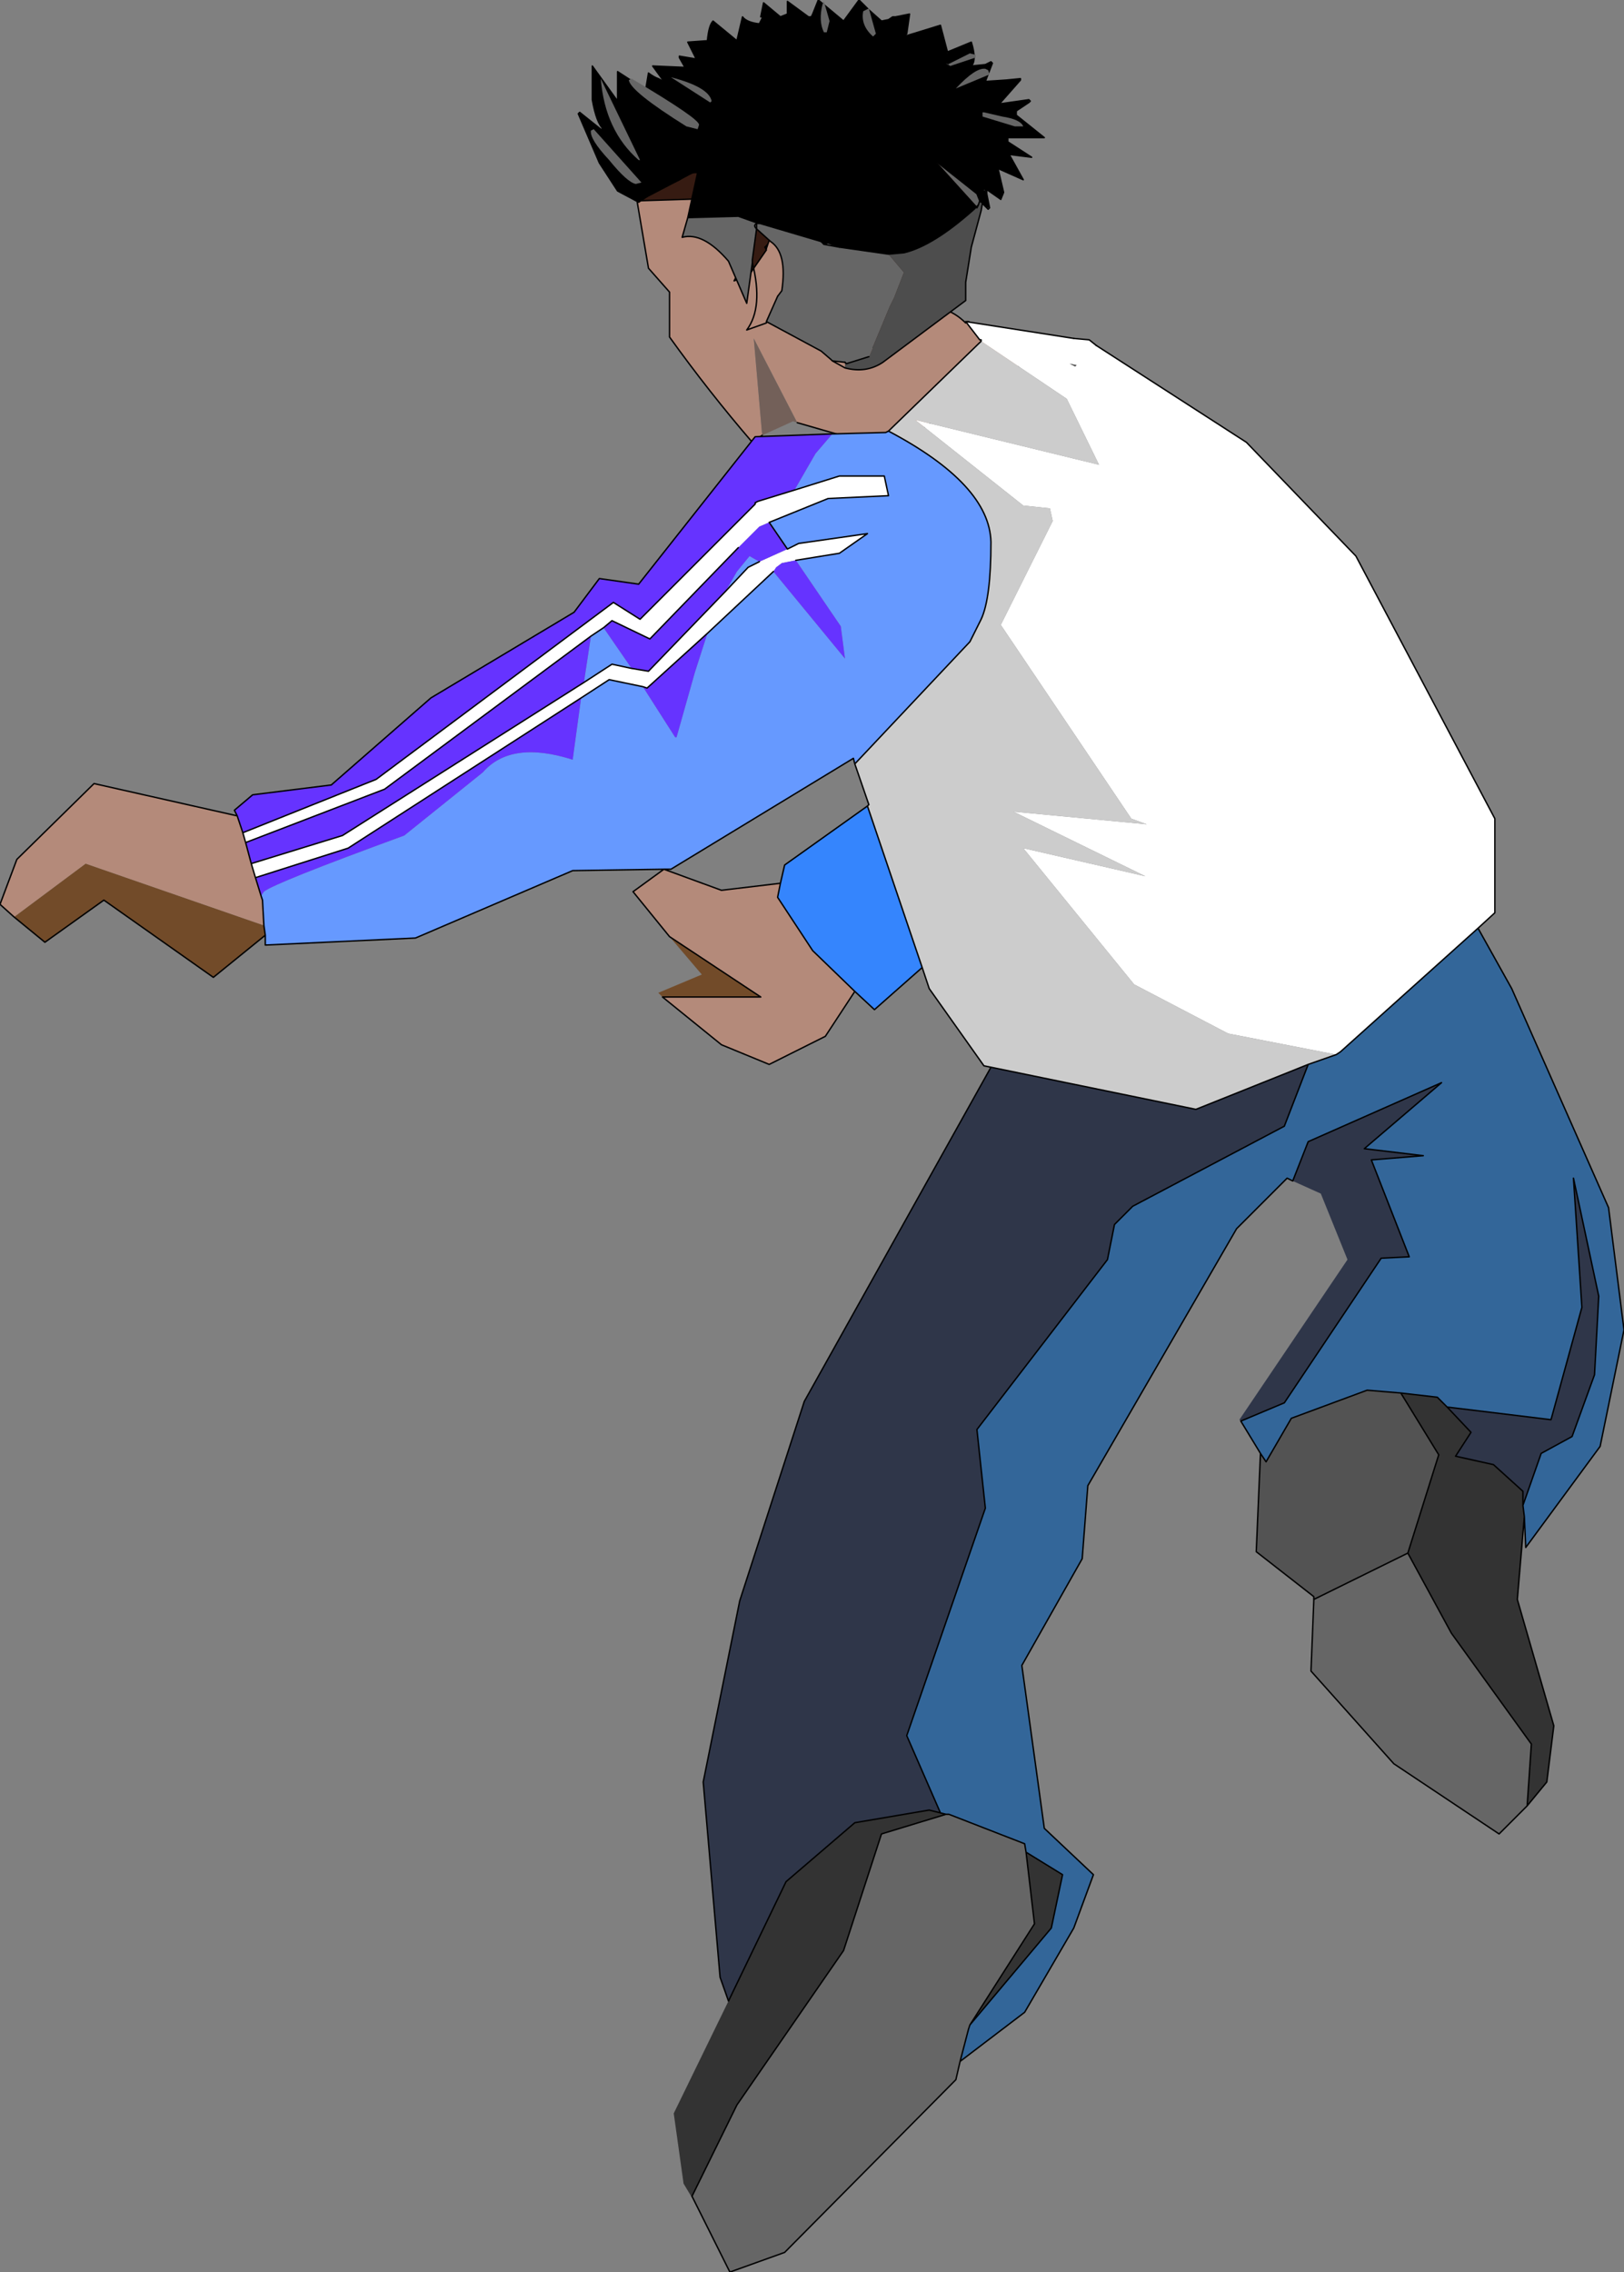 <?xml version="1.0" encoding="UTF-8" standalone="no"?>
<svg xmlns:xlink="http://www.w3.org/1999/xlink" height="80.9px" width="57.85px" xmlns="http://www.w3.org/2000/svg">
  <rect width="100%" height="100%" fill="#808080" stroke="none"/>
  <g transform="matrix(1.0, 0.0, 0.0, 1.0, -16.5, 83.2)">
    <path d="M50.95 -71.75 L50.95 -71.8 50.9 -71.7 50.95 -71.75" fill="#976537" fill-rule="evenodd" stroke="none"/>
    <path d="M50.1 -72.2 Q50.8 -73.3 51.2 -74.85 51.7 -77.0 51.5 -77.8 51.4 -78.6 50.15 -80.05 48.3 -82.1 45.7 -82.2 43.1 -82.2 40.6 -80.0 39.25 -78.8 38.95 -77.5 38.75 -76.55 39.2 -76.05 L39.25 -76.05 42.45 -76.15 43.15 -74.6 43.05 -73.95 42.65 -73.2 Q42.95 -73.3 43.25 -73.5 L43.35 -73.65 43.8 -74.3 43.75 -74.4 43.85 -74.5 44.05 -75.05 44.55 -74.95 44.65 -74.55 44.9 -74.4 45.4 -73.7 Q45.65 -72.95 45.0 -72.35 L44.95 -72.3 44.85 -72.2 45.1 -71.8 45.3 -71.6 45.85 -71.3 46.2 -71.1 48.35 -70.7 49.5 -71.5 50.1 -72.2" fill="#361b12" fill-rule="evenodd" stroke="none"/>
    <path d="M39.2 -76.0 L39.6 -73.65 40.35 -72.8 40.35 -71.2 Q41.75 -69.25 43.3 -67.45 L43.65 -67.7 43.35 -71.15 44.9 -68.15 48.2 -67.2 53.1 -70.35 51.0 -71.75 50.95 -71.75 50.9 -71.7 Q50.55 -72.05 50.1 -72.2 L49.5 -71.5 48.35 -70.7 46.2 -71.1 45.85 -71.3 45.3 -71.6 45.1 -71.8 44.85 -72.2 44.7 -72.05 44.75 -72.2 44.8 -73.2 44.65 -74.55 44.55 -74.95 44.05 -75.05 43.85 -74.5 43.8 -74.35 43.75 -74.4 43.8 -74.3 43.35 -73.65 43.25 -73.5 Q42.95 -73.3 42.65 -73.2 L43.05 -73.95 43.15 -74.6 42.45 -76.15 39.25 -76.05 39.2 -76.0" fill="#b48a7a" fill-rule="evenodd" stroke="none"/>
    <path d="M43.65 -67.7 L44.75 -68.2 44.9 -68.15 43.35 -71.15 43.65 -67.7 M44.85 -72.2 L44.95 -72.3 45.0 -72.35 Q45.65 -72.95 45.4 -73.7 L44.9 -74.4 44.65 -74.55 44.8 -73.2 44.75 -72.2 44.7 -72.05 44.85 -72.2" fill="#736059" fill-rule="evenodd" stroke="none"/>
    <path d="M50.1 -72.2 Q50.8 -73.3 51.2 -74.85 51.7 -77.0 51.5 -77.8 51.4 -78.6 50.15 -80.05 48.3 -82.1 45.7 -82.2 43.1 -82.2 40.6 -80.0 39.25 -78.8 38.95 -77.5 38.75 -76.55 39.2 -76.05 L39.2 -76.0 M44.85 -72.2 L44.95 -72.3 45.0 -72.35 Q45.65 -72.95 45.4 -73.7 L44.9 -74.4 44.65 -74.55 44.55 -74.95 44.05 -75.05 43.85 -74.5 43.75 -74.4 M43.8 -74.35 L43.85 -74.5 M44.8 -73.2 L44.75 -72.2 44.7 -72.05" fill="none" stroke="#000000" stroke-linecap="round" stroke-linejoin="round" stroke-width="0.05"/>
    <path d="M39.2 -76.0 L39.6 -73.65 40.35 -72.8 40.35 -71.2 Q41.75 -69.25 43.3 -67.45 L43.65 -67.7 M44.9 -68.15 L48.2 -67.2 53.1 -70.35 51.0 -71.75 50.95 -71.75 50.9 -71.7 Q50.55 -72.05 50.1 -72.2 L49.5 -71.5 48.35 -70.7 46.2 -71.1 45.85 -71.3 45.3 -71.6 45.1 -71.8 44.85 -72.2 44.7 -72.05 M43.75 -74.4 L43.8 -74.3 43.35 -73.65 43.25 -73.5 Q42.95 -73.3 42.65 -73.2 L43.05 -73.95 43.15 -74.6 42.45 -76.15 39.25 -76.05 39.2 -76.0 M43.75 -74.4 L43.8 -74.35" fill="none" stroke="#000000" stroke-linecap="round" stroke-linejoin="round" stroke-width="0.05"/>
    <path d="M41.7 -81.75 L41.6 -81.0 41.55 -80.95 41.45 -81.05 41.3 -81.1 41.45 -81.05 41.55 -80.95 41.6 -81.0 41.7 -81.75 41.0 -81.7 41.3 -81.1 40.7 -81.2 40.7 -81.15 40.9 -80.8 39.75 -80.85 40.15 -80.3 39.95 -80.4 Q39.8 -80.45 39.6 -80.6 L39.5 -80.0 38.5 -80.65 38.5 -79.6 37.6 -80.85 37.6 -79.65 Q37.75 -78.8 38.0 -78.6 L37.9 -78.6 37.15 -79.2 37.1 -79.15 37.85 -77.4 38.5 -76.4 39.25 -76.0 39.55 -76.2 40.7 -76.8 Q41.1 -77.1 41.35 -77.05 L41.0 -75.45 42.8 -75.5 43.5 -75.25 43.6 -75.95 43.45 -76.85 42.6 -77.5 42.5 -77.5 Q42.15 -77.6 40.7 -76.8 42.15 -77.6 42.5 -77.5 L42.6 -77.5 43.45 -76.85 43.6 -75.95 43.5 -75.25 43.55 -75.25 45.75 -74.6 45.85 -74.5 46.0 -74.55 46.4 -74.4 48.15 -74.15 48.7 -74.2 Q49.75 -74.45 51.2 -75.75 L51.3 -75.85 49.85 -77.45 51.05 -76.5 51.3 -76.3 51.5 -76.2 51.3 -76.3 51.4 -76.05 51.45 -76.0 51.5 -76.0 51.5 -75.95 51.65 -75.8 51.75 -75.8 51.65 -76.3 51.5 -76.2 51.55 -76.2 51.6 -76.35 51.45 -76.5 51.6 -76.45 51.75 -76.6 51.65 -76.45 52.15 -76.1 52.25 -76.35 52.05 -77.2 52.95 -76.8 52.45 -77.7 53.25 -77.6 52.4 -78.15 52.4 -78.3 53.7 -78.3 52.7 -79.1 52.65 -79.15 52.7 -79.25 53.15 -79.55 53.15 -79.65 52.1 -79.5 52.85 -80.35 52.85 -80.4 52.35 -80.35 51.6 -80.3 51.85 -80.95 51.8 -81.0 51.6 -80.9 51.1 -80.85 Q51.3 -81.05 51.1 -81.7 L50.25 -81.35 50.3 -81.3 50.0 -81.25 50.25 -81.35 50.0 -82.3 48.7 -81.9 48.5 -81.8 48.6 -81.85 48.7 -81.9 48.8 -82.0 48.9 -82.7 48.4 -82.6 48.3 -82.6 48.15 -82.5 47.9 -82.45 47.45 -82.85 47.1 -83.2 46.55 -82.45 45.65 -83.2 45.45 -82.7 45.4 -82.6 45.3 -82.6 44.55 -83.15 44.55 -82.7 44.3 -82.6 43.7 -83.1 43.6 -82.6 43.65 -82.55 43.55 -82.35 Q43.1 -82.4 42.95 -82.6 L42.75 -81.75 41.9 -82.45 Q41.75 -82.3 41.7 -81.75 M51.35 -80.25 L51.45 -80.25 51.6 -80.3 51.45 -80.25 51.35 -80.25 51.3 -80.2 51.25 -80.25 51.35 -80.25 M40.15 -80.3 L40.15 -80.25 40.15 -80.3 40.15 -80.25 40.3 -80.2 40.35 -80.65 40.35 -80.7 40.95 -80.35 40.35 -80.7 40.35 -80.65 40.3 -80.2 40.15 -80.25 40.15 -80.3 M40.9 -80.8 L40.95 -80.35 40.9 -80.8 M39.75 -79.95 L39.95 -80.2 39.9 -80.2 39.95 -80.4 39.9 -80.2 39.95 -80.2 39.75 -79.95 39.75 -79.9 39.7 -79.9 39.75 -79.95 M39.95 -80.2 L39.75 -79.9 39.95 -80.2 M41.15 -79.05 L39.7 -79.9 39.5 -80.0 39.7 -79.9 41.15 -79.05 M40.7 -76.8 L39.6 -76.3 39.55 -76.2 39.6 -76.3 40.7 -76.8 M44.75 -75.45 L43.55 -75.25 44.75 -75.45 45.25 -75.5 46.9 -75.35 45.25 -75.5 44.75 -75.45 M43.5 -75.25 L43.55 -75.25 43.5 -75.25 M45.4 -77.25 L45.25 -75.5 45.4 -77.25" fill="#000000" fill-rule="evenodd" stroke="none"/>
    <path d="M41.0 -75.45 L40.8 -74.75 Q41.55 -74.95 42.45 -73.9 L43.1 -72.4 43.3 -73.85 43.3 -73.95 43.45 -75.05 43.95 -74.6 Q44.55 -74.2 44.35 -72.85 L44.2 -72.65 43.8 -71.75 45.75 -70.7 46.1 -70.4 46.15 -70.35 46.6 -70.3 46.65 -70.25 47.45 -70.5 48.2 -72.3 48.35 -72.6 48.7 -73.5 48.15 -74.15 46.4 -74.4 46.0 -74.55 45.85 -74.5 45.75 -74.6 43.55 -75.25 43.5 -75.25 42.8 -75.5 41.0 -75.45 M51.3 -76.3 L51.05 -76.5 49.85 -77.45 51.3 -75.85 51.3 -75.8 51.35 -75.9 51.4 -76.05 51.3 -76.3 M43.45 -75.25 L43.45 -75.05 43.45 -75.25 43.5 -75.25 43.45 -75.25 43.4 -75.2 Q43.35 -75.15 43.45 -75.05 43.35 -75.15 43.4 -75.2 L43.45 -75.25 M45.85 -74.5 L46.4 -74.4 45.85 -74.5 M51.35 -75.9 L51.3 -75.85 51.35 -75.9" fill="#666666" fill-rule="evenodd" stroke="none"/>
    <path d="M46.6 -70.1 Q47.35 -69.9 47.95 -70.3 L50.9 -72.5 50.9 -73.15 51.1 -74.4 51.45 -75.7 51.5 -76.0 51.45 -76.0 51.4 -76.05 51.35 -75.9 51.3 -75.8 51.3 -75.85 51.2 -75.75 Q49.75 -74.45 48.7 -74.2 L48.15 -74.15 48.7 -73.5 48.35 -72.6 48.2 -72.3 47.45 -70.5 46.65 -70.25 46.6 -70.3 46.6 -70.1" fill="#4d4d4d" fill-rule="evenodd" stroke="none"/>
    <path d="M43.6 -82.6 L43.7 -83.1 44.3 -82.6 44.55 -82.7 44.55 -83.15 45.3 -82.6 45.4 -82.6 45.45 -82.7 45.65 -83.2 46.55 -82.45 47.1 -83.2 47.45 -82.85 47.9 -82.45 48.15 -82.5 48.3 -82.6 48.4 -82.6 48.9 -82.7 48.8 -82.0 48.7 -81.9 48.6 -81.85 48.5 -81.8 48.7 -81.9 50.0 -82.3 50.25 -81.35 50.0 -81.25 50.3 -81.3 50.25 -81.35 51.1 -81.7 Q51.3 -81.05 51.1 -80.85 M40.15 -80.3 L39.95 -80.4 39.9 -80.2 39.95 -80.2 39.75 -79.95 39.75 -79.9 39.95 -80.2 M39.25 -76.0 L39.55 -76.2 40.7 -76.8 Q42.15 -77.6 42.5 -77.5 L42.6 -77.5 43.45 -76.85 43.6 -75.95 43.5 -75.25 43.55 -75.25 44.75 -75.45 M51.5 -75.95 L51.65 -75.8 51.7 -75.75 51.75 -75.8 51.65 -76.3 51.6 -76.35 51.6 -76.45 51.65 -76.45 52.15 -76.1 52.25 -76.35 52.05 -77.2 52.95 -76.8 52.45 -77.7 53.25 -77.6 52.4 -78.15 52.4 -78.3 53.7 -78.3 52.7 -79.1 52.7 -79.25 M40.15 -80.3 L40.15 -80.25 40.3 -80.2 40.35 -80.65 40.35 -80.7 40.95 -80.35 M52.65 -79.15 L52.7 -79.1 M51.75 -76.6 L51.6 -76.45 51.45 -76.5 51.6 -76.35 51.55 -76.2 51.5 -76.2 M45.85 -74.5 L45.75 -74.6 M43.45 -75.05 L43.95 -74.6 Q44.55 -74.2 44.35 -72.85 L44.2 -72.65 M43.45 -75.25 L43.5 -75.25 M43.45 -75.25 L43.4 -75.2 Q43.35 -75.15 43.45 -75.05 M46.4 -74.4 L45.85 -74.5 M51.3 -75.8 L51.35 -75.9 51.4 -76.05 51.45 -76.0 51.5 -76.0 M46.6 -70.3 L46.65 -70.25 47.45 -70.5" fill="none" stroke="#000000" stroke-linecap="round" stroke-linejoin="round" stroke-width="0.05"/>
    <path d="M41.3 -81.1 L41.45 -81.05 41.55 -80.95 41.6 -81.0 41.7 -81.75 Q41.75 -82.3 41.9 -82.45 L42.75 -81.75 42.95 -82.6 Q43.1 -82.4 43.55 -82.35 L43.65 -82.55 M51.1 -80.85 L51.6 -80.9 51.8 -81.0 51.85 -80.95 51.6 -80.3 51.45 -80.25 51.35 -80.25 51.25 -80.25 51.3 -80.2 51.35 -80.25 M41.7 -81.75 L41.0 -81.7 41.3 -81.1 40.7 -81.2 40.7 -81.15 40.9 -80.8 39.75 -80.85 40.15 -80.3 40.15 -80.25 M39.95 -80.4 Q39.8 -80.45 39.6 -80.6 L39.5 -80.0 38.5 -80.65 38.5 -79.6 37.6 -80.85 37.6 -79.65 Q37.75 -78.8 38.0 -78.6 L37.9 -78.6 37.15 -79.2 37.1 -79.15 37.85 -77.4 38.5 -76.4 39.25 -76.0 M40.7 -76.8 Q41.1 -77.1 41.35 -77.05 L41.0 -75.45 40.8 -74.75 Q41.55 -74.95 42.45 -73.9 L43.1 -72.4 43.3 -73.85 Q43.7 -72.25 43.1 -71.45 L43.8 -71.7 43.8 -71.75 45.75 -70.7 46.1 -70.4 46.15 -70.35 46.6 -70.1 Q47.35 -69.9 47.95 -70.3 L50.9 -72.5 50.9 -73.15 51.1 -74.4 51.45 -75.7 51.5 -76.0 51.5 -75.95 M51.65 -76.3 L51.65 -76.45 51.75 -76.6 M52.7 -79.25 L53.15 -79.55 53.2 -79.6 53.15 -79.65 52.1 -79.5 52.85 -80.35 52.85 -80.4 52.35 -80.35 51.6 -80.3 M40.95 -80.35 L40.9 -80.8 M39.5 -80.0 L39.7 -79.9 41.15 -79.05 M43.5 -75.25 L42.8 -75.5 41.0 -75.45 M39.55 -76.2 L39.6 -76.3 40.7 -76.8 M52.7 -79.25 L52.65 -79.15 M51.5 -76.2 L51.3 -76.3 51.05 -76.5 49.85 -77.45 M51.3 -75.85 L51.2 -75.75 Q49.75 -74.45 48.7 -74.2 L48.15 -74.15 46.4 -74.4 46.0 -74.55 45.85 -74.5 M45.75 -74.6 L43.55 -75.25 43.5 -75.25 M44.75 -75.45 L45.25 -75.5 46.9 -75.35 M43.3 -73.85 L43.3 -73.95 43.45 -75.05 43.45 -75.25 M44.2 -72.65 L43.8 -71.75 M51.4 -76.05 L51.45 -76.0 M51.4 -76.05 L51.3 -76.3 M51.3 -75.85 L51.35 -75.9 M46.15 -70.35 L46.6 -70.3 M51.65 -76.3 L51.5 -76.2 M45.25 -75.5 L45.4 -77.25" fill="none" stroke="#000000" stroke-linecap="round" stroke-linejoin="round" stroke-width="0.05"/>
    <path d="M39.25 -77.5 L39.3 -77.5 37.9 -80.4 Q38.05 -78.55 39.25 -77.5" fill="#666666" fill-rule="evenodd" stroke="none"/>
    <path d="M37.55 -78.55 Q37.5 -78.25 38.2 -77.5 38.85 -76.7 39.15 -76.65 L39.35 -76.7 37.65 -78.6 37.55 -78.55" fill="#666666" fill-rule="evenodd" stroke="none"/>
    <path d="M38.9 -80.35 Q38.95 -79.95 40.95 -78.7 L41.35 -78.6 41.4 -78.75 Q41.45 -78.95 39.0 -80.4 L38.9 -80.35" fill="#666666" fill-rule="evenodd" stroke="none"/>
    <path d="M51.5 -79.2 L51.5 -79.05 52.65 -78.7 52.95 -78.7 Q52.85 -78.95 52.2 -79.05 L51.55 -79.2 51.5 -79.2" fill="#666666" fill-rule="evenodd" stroke="none"/>
    <path d="M50.55 -80.05 L51.75 -80.55 51.7 -80.7 51.6 -80.75 Q51.25 -80.8 50.55 -80.05" fill="#666666" fill-rule="evenodd" stroke="none"/>
    <path d="M50.25 -80.9 L50.2 -80.95 50.35 -80.85 51.25 -81.15 51.25 -81.25 51.05 -81.3 50.25 -80.9" fill="#666666" fill-rule="evenodd" stroke="none"/>
    <path d="M47.25 -82.8 Q47.15 -82.3 47.6 -81.9 L47.7 -82.0 47.45 -82.9 47.25 -82.8" fill="#666666" fill-rule="evenodd" stroke="none"/>
    <path d="M45.8 -83.05 Q45.65 -82.45 45.85 -82.05 L45.95 -82.05 46.05 -82.45 45.85 -83.15 45.8 -83.05" fill="#666666" fill-rule="evenodd" stroke="none"/>
    <path d="M41.8 -79.55 L41.85 -79.6 Q41.75 -80.1 40.4 -80.45 L41.8 -79.55" fill="#666666" fill-rule="evenodd" stroke="none"/>
    <path d="M25.9 -50.25 L25.95 -49.9 24.1 -48.4 20.2 -51.15 18.1 -49.65 17.0 -50.55 19.55 -52.45 25.9 -50.25 M40.35 -49.85 L43.6 -47.7 40.1 -47.7 39.95 -47.85 41.5 -48.5 40.35 -49.85" fill="#724b29" fill-rule="evenodd" stroke="none"/>
    <path d="M51.45 -71.05 L51.45 -71.1 51.4 -71.1 50.9 -71.75 54.75 -71.15 55.3 -71.1 55.55 -70.9 60.9 -67.45 64.8 -63.4 69.75 -54.05 69.75 -50.7 69.15 -50.15 64.25 -45.75 64.1 -45.65 60.25 -46.4 56.9 -48.15 52.95 -53.0 57.3 -52.0 52.6 -54.3 57.35 -53.85 56.8 -54.05 52.15 -60.95 54.0 -64.65 53.9 -65.1 52.95 -65.2 49.1 -68.25 55.65 -66.65 54.5 -69.0 51.45 -71.05 M54.8 -70.15 L54.85 -70.2 54.6 -70.25 54.8 -70.15 M44.8 -65.75 L46.4 -66.25 48.0 -66.25 48.15 -65.55 46.0 -65.45 43.9 -64.6 43.55 -64.45 42.8 -63.7 39.65 -60.45 38.3 -61.1 38.0 -60.85 37.55 -60.55 30.2 -55.1 25.25 -53.2 25.15 -53.55 29.9 -55.45 38.35 -61.75 39.3 -61.15 43.4 -65.25 43.5 -65.35 44.8 -65.75 M44.55 -63.65 L44.95 -63.85 47.4 -64.2 46.4 -63.5 44.85 -63.25 44.35 -63.15 44.15 -63.0 44.05 -62.85 41.7 -60.65 39.55 -58.7 39.4 -58.75 38.2 -59.0 37.2 -58.35 28.9 -53.0 25.6 -51.95 25.45 -52.45 28.7 -53.45 37.3 -58.9 38.3 -59.55 39.0 -59.4 39.6 -59.3 42.35 -62.15 43.15 -63.0 43.55 -63.2 44.55 -63.65" fill="#ffffff" fill-rule="evenodd" stroke="none"/>
    <path d="M50.7 -9.8 L50.55 -9.15 44.45 -3.0 42.5 -2.3 41.15 -5.0 42.75 -8.25 46.55 -13.75 47.9 -17.9 50.2 -18.6 50.3 -18.6 53.0 -17.55 53.05 -17.25 53.35 -14.7 51.05 -11.1 51.0 -10.95 50.7 -9.8 M70.9 -18.9 L69.9 -17.9 66.15 -20.4 63.2 -23.7 63.3 -26.2 63.3 -26.25 66.65 -27.9 68.2 -25.05 71.05 -21.1 70.9 -18.9" fill="#666666" fill-rule="evenodd" stroke="none"/>
    <path d="M66.4 -33.6 L67.7 -33.45 68.05 -33.1 68.9 -32.2 68.35 -31.35 69.7 -31.05 70.75 -30.1 70.75 -29.6 70.8 -29.2 70.55 -26.25 71.85 -21.75 71.6 -19.75 70.9 -18.9 71.05 -21.1 68.2 -25.05 66.65 -27.9 67.75 -31.4 66.4 -33.6 M41.15 -5.0 L41.15 -4.95 40.85 -5.45 40.5 -7.95 42.45 -11.95 44.5 -16.2 46.95 -18.3 49.6 -18.75 50.0 -18.65 50.2 -18.6 47.9 -17.9 46.55 -13.75 42.75 -8.25 41.15 -5.0 M53.05 -17.25 L54.35 -16.45 53.95 -14.55 51.05 -11.1 53.35 -14.7 53.05 -17.25" fill="#333333" fill-rule="evenodd" stroke="none"/>
    <path d="M61.4 -31.45 L61.6 -31.15 62.5 -32.7 65.2 -33.7 66.4 -33.6 67.75 -31.4 66.65 -27.9 63.3 -26.25 63.3 -26.35 61.25 -27.95 61.4 -31.45" fill="#535353" fill-rule="evenodd" stroke="none"/>
    <path d="M51.4 -71.1 L51.45 -71.1 51.45 -71.05 51.4 -71.1 M54.8 -70.15 L54.6 -70.25 54.85 -70.2 54.8 -70.15" fill="#525252" fill-rule="evenodd" stroke="none"/>
    <path d="M51.45 -71.05 L54.5 -69.0 55.65 -66.65 49.1 -68.25 52.95 -65.2 53.9 -65.1 54.0 -64.65 52.15 -60.95 56.8 -54.05 57.35 -53.85 52.6 -54.3 57.3 -52.0 52.95 -53.0 56.9 -48.15 60.25 -46.4 64.1 -45.65 63.1 -45.3 59.1 -43.7 51.8 -45.2 51.55 -45.25 49.6 -48.0 49.35 -48.75 47.4 -54.5 47.45 -54.55 46.95 -56.0 51.05 -60.35 51.45 -61.15 Q51.8 -61.9 51.8 -63.9 51.75 -65.95 48.15 -67.85 L51.45 -71.05" fill="#cccccc" fill-rule="evenodd" stroke="none"/>
    <path d="M64.1 -45.65 L64.25 -45.75 69.15 -50.15 70.35 -48.0 73.8 -40.2 74.35 -35.85 73.5 -31.7 70.85 -28.1 70.8 -29.2 70.75 -29.6 71.4 -31.45 72.5 -32.05 73.3 -34.25 73.45 -37.05 72.55 -41.25 72.85 -36.65 71.75 -32.65 68.05 -33.1 67.7 -33.45 66.4 -33.6 65.2 -33.7 62.5 -32.7 61.6 -31.15 61.4 -31.45 60.7 -32.6 62.25 -33.25 65.7 -38.4 66.7 -38.45 65.35 -41.9 67.2 -42.05 65.1 -42.3 67.85 -44.65 63.1 -42.55 62.55 -41.15 62.35 -41.25 60.55 -39.45 55.25 -30.3 55.05 -27.7 52.9 -23.9 53.7 -18.1 55.45 -16.45 54.75 -14.55 53.0 -11.55 50.7 -9.8 51.0 -10.95 51.05 -11.1 53.95 -14.55 54.35 -16.45 53.05 -17.25 53.0 -17.55 50.3 -18.6 50.2 -18.6 50.0 -18.65 48.8 -21.4 51.6 -29.5 51.3 -32.3 55.95 -38.35 56.2 -39.6 56.85 -40.25 62.25 -43.1 63.1 -45.3 64.1 -45.65" fill="#336699" fill-rule="evenodd" stroke="none"/>
    <path d="M51.8 -45.2 L59.1 -43.7 63.1 -45.3 62.25 -43.1 56.85 -40.25 56.2 -39.6 55.95 -38.35 51.3 -32.3 51.6 -29.5 48.8 -21.4 50.0 -18.65 49.6 -18.75 46.95 -18.3 44.5 -16.2 42.45 -11.95 42.15 -12.8 41.55 -19.75 42.85 -26.2 45.15 -33.3 51.8 -45.2 M62.55 -41.15 L63.1 -42.55 67.85 -44.65 65.1 -42.3 67.2 -42.05 65.35 -41.9 66.7 -38.45 65.7 -38.4 62.25 -33.25 60.7 -32.6 60.65 -32.65 64.5 -38.35 63.55 -40.7 62.55 -41.15 M68.05 -33.1 L71.75 -32.65 72.85 -36.65 72.55 -41.25 73.45 -37.05 73.3 -34.25 72.5 -32.05 71.4 -31.45 70.75 -29.6 70.75 -30.1 69.7 -31.05 68.35 -31.35 68.9 -32.2 68.05 -33.1" fill="#2f3649" fill-rule="evenodd" stroke="none"/>
    <path d="M48.15 -67.85 Q51.75 -65.95 51.8 -63.9 51.8 -61.9 51.45 -61.15 L51.05 -60.35 46.95 -56.0 46.9 -56.2 40.4 -52.25 40.15 -52.25 36.9 -52.2 31.3 -49.8 25.95 -49.55 25.95 -49.9 25.9 -50.25 25.85 -51.15 25.8 -51.3 25.9 -51.45 Q26.25 -51.75 30.9 -53.45 L33.7 -55.7 Q34.7 -56.85 36.9 -56.15 L37.2 -58.35 38.2 -59.0 39.4 -58.75 40.55 -56.95 40.6 -56.95 41.25 -59.25 41.7 -60.65 44.05 -62.85 46.6 -59.75 46.45 -60.9 44.85 -63.25 46.4 -63.5 47.4 -64.2 44.95 -63.85 44.55 -63.65 43.9 -64.6 46.0 -65.45 48.15 -65.55 48.0 -66.25 46.4 -66.25 44.8 -65.75 45.55 -67.05 46.15 -67.75 48.05 -67.8 48.15 -67.85 M37.55 -60.55 L38.0 -60.85 39.0 -59.4 38.3 -59.55 37.3 -58.9 37.55 -60.55 M42.35 -62.15 L42.75 -62.85 43.2 -63.4 43.55 -63.2 43.15 -63.0 42.35 -62.15" fill="#6699ff" fill-rule="evenodd" stroke="none"/>
    <path d="M46.15 -67.75 L45.55 -67.05 44.8 -65.75 43.5 -65.35 43.4 -65.3 43.4 -65.25 39.3 -61.15 38.35 -61.75 29.9 -55.45 25.15 -53.55 24.95 -54.15 24.85 -54.35 25.5 -54.9 28.3 -55.25 31.85 -58.35 36.95 -61.4 37.85 -62.6 39.25 -62.4 43.4 -67.65 46.15 -67.75 M43.9 -64.6 L44.55 -63.65 43.55 -63.2 43.2 -63.4 42.75 -62.85 42.35 -62.15 39.6 -59.3 39.0 -59.4 38.0 -60.85 38.3 -61.1 39.65 -60.45 42.8 -63.7 43.55 -64.45 43.9 -64.6 M44.85 -63.25 L46.45 -60.9 46.6 -59.75 44.05 -62.85 44.15 -63.0 44.35 -63.15 44.85 -63.25 M41.7 -60.65 L41.25 -59.25 40.6 -56.95 40.55 -56.95 39.4 -58.75 39.55 -58.7 41.7 -60.65 M37.2 -58.35 L36.9 -56.15 Q34.7 -56.85 33.7 -55.7 L30.9 -53.45 Q26.25 -51.75 25.9 -51.45 L25.8 -51.3 25.6 -51.95 28.9 -53.0 37.2 -58.35 M25.25 -53.2 L30.2 -55.1 37.55 -60.55 37.3 -58.9 28.7 -53.45 25.45 -52.45 25.25 -53.2" fill="#6633ff" fill-rule="evenodd" stroke="none"/>
    <path d="M47.4 -54.5 L49.35 -48.75 47.65 -47.25 46.95 -47.9 45.45 -49.35 44.2 -51.25 44.3 -51.75 44.45 -52.4 47.4 -54.5" fill="#3585fd" fill-rule="evenodd" stroke="none"/>
    <path d="M25.8 -51.3 L25.85 -51.15 25.9 -50.25 19.55 -52.45 17.0 -50.55 16.5 -51.0 17.1 -52.6 19.85 -55.3 24.95 -54.15 25.15 -53.55 25.25 -53.2 25.45 -52.45 25.6 -51.95 25.8 -51.3 M44.3 -51.75 L44.2 -51.25 45.45 -49.35 46.95 -47.9 45.9 -46.3 43.9 -45.3 42.2 -46.0 40.1 -47.7 43.6 -47.7 40.35 -49.85 39.05 -51.45 40.15 -52.25 42.2 -51.5 44.3 -51.75" fill="#b48a7a" fill-rule="evenodd" stroke="none"/>
    <path d="M51.4 -71.1 L51.45 -71.1 51.45 -71.05 48.15 -67.85 Q51.75 -65.95 51.8 -63.9 51.8 -61.9 51.45 -61.15 L51.05 -60.35 46.95 -56.0 47.45 -54.55 47.4 -54.5 49.35 -48.75 49.6 -48.0 51.55 -45.25 51.8 -45.2 59.1 -43.7 63.1 -45.3 64.1 -45.65 64.25 -45.75 69.15 -50.15 69.75 -50.7 69.75 -54.05 64.8 -63.4 60.9 -67.45 55.55 -70.9 M54.75 -71.15 L50.9 -71.75 51.4 -71.1 M44.8 -65.75 L46.4 -66.25 48.0 -66.25 48.15 -65.55 46.0 -65.45 43.9 -64.6 44.55 -63.65 44.95 -63.85 47.4 -64.2 46.4 -63.5 44.85 -63.25 M44.05 -62.85 L41.7 -60.65 39.55 -58.7 39.4 -58.75 38.2 -59.0 37.2 -58.35 28.9 -53.0 25.6 -51.95 25.45 -52.45 25.25 -53.2 30.2 -55.1 37.55 -60.55 38.0 -60.85 38.3 -61.1 39.65 -60.45 42.8 -63.7 M25.8 -51.3 L25.85 -51.15 25.9 -50.25 25.95 -49.9 25.95 -49.55 31.3 -49.8 36.9 -52.2 40.15 -52.25 40.4 -52.25 46.9 -56.2 46.95 -56.0 M44.8 -65.75 L43.5 -65.35 43.4 -65.3 43.4 -65.25 39.3 -61.15 38.35 -61.75 29.9 -55.45 25.15 -53.55 25.25 -53.2 M42.35 -62.15 L43.15 -63.0 43.55 -63.2 M48.15 -67.85 L48.05 -67.8 46.15 -67.75 43.4 -67.65 39.25 -62.4 37.85 -62.6 36.95 -61.4 31.85 -58.35 28.3 -55.25 25.5 -54.9 24.85 -54.35 24.95 -54.15 25.15 -53.55 M46.95 -47.9 L45.45 -49.35 44.2 -51.25 44.3 -51.75 42.2 -51.5 40.15 -52.25 39.05 -51.45 40.35 -49.85 43.6 -47.7 40.1 -47.7 42.2 -46.0 43.9 -45.3 45.9 -46.3 46.95 -47.9 47.65 -47.25 49.35 -48.75 M47.4 -54.5 L44.45 -52.4 44.3 -51.75 M25.95 -49.9 L24.1 -48.4 20.2 -51.15 18.1 -49.65 17.0 -50.55 16.5 -51.0 17.1 -52.6 19.85 -55.3 24.95 -54.15 M25.8 -51.3 L25.6 -51.95 M25.45 -52.45 L28.7 -53.45 37.3 -58.9 38.3 -59.55 39.0 -59.4 39.6 -59.3 42.35 -62.15 M62.55 -41.15 L63.1 -42.55 67.85 -44.65 65.1 -42.3 67.2 -42.05 65.35 -41.9 66.7 -38.45 65.7 -38.4 62.25 -33.25 60.7 -32.6 61.4 -31.45 61.6 -31.15 62.5 -32.7 65.2 -33.7 66.4 -33.6 67.7 -33.45 68.05 -33.1 71.75 -32.65 72.85 -36.65 72.55 -41.25 73.45 -37.05 73.3 -34.25 72.5 -32.05 71.4 -31.45 70.75 -29.6 70.8 -29.2 70.85 -28.1 73.5 -31.7 74.35 -35.85 73.8 -40.2 70.35 -48.0 69.15 -50.15 M62.55 -41.15 L62.35 -41.25 60.55 -39.45 55.25 -30.3 55.05 -27.7 52.9 -23.9 53.7 -18.1 55.45 -16.45 54.75 -14.55 53.0 -11.55 50.7 -9.8 50.55 -9.15 44.45 -3.0 42.5 -2.3 41.15 -5.0 42.75 -8.25 46.55 -13.75 47.9 -17.9 50.2 -18.6 50.3 -18.6 53.0 -17.55 53.05 -17.25 54.35 -16.45 53.95 -14.55 51.05 -11.1 51.0 -10.95 50.7 -9.8 M42.45 -11.95 L42.15 -12.8 41.55 -19.75 42.85 -26.2 45.15 -33.3 51.8 -45.2 M63.1 -45.3 L62.25 -43.1 56.85 -40.25 56.2 -39.6 55.95 -38.35 51.3 -32.3 51.6 -29.5 48.8 -21.4 50.0 -18.65 50.2 -18.6 M66.65 -27.9 L67.75 -31.4 66.4 -33.6 M68.05 -33.1 L68.9 -32.2 68.35 -31.35 69.7 -31.05 70.75 -30.1 70.75 -29.6 M63.3 -26.25 L63.3 -26.35 61.25 -27.95 61.4 -31.45 M70.9 -18.9 L69.9 -17.9 66.15 -20.4 63.2 -23.7 63.3 -26.2 63.3 -26.25 66.65 -27.9 68.2 -25.05 71.05 -21.1 70.9 -18.9 71.6 -19.75 71.85 -21.75 70.55 -26.25 70.8 -29.2 M53.05 -17.25 L53.35 -14.7 51.05 -11.1 51.0 -10.95 M50.0 -18.65 L49.6 -18.75 46.95 -18.3 44.5 -16.2 42.45 -11.95" fill="none" stroke="#000000" stroke-linecap="round" stroke-linejoin="round" stroke-width="0.05"/>
    <path d="M55.55 -70.9 L55.3 -71.1 54.75 -71.15" fill="none" stroke="#000000" stroke-linecap="round" stroke-linejoin="round" stroke-width="0.05"/>
  </g>
</svg>
